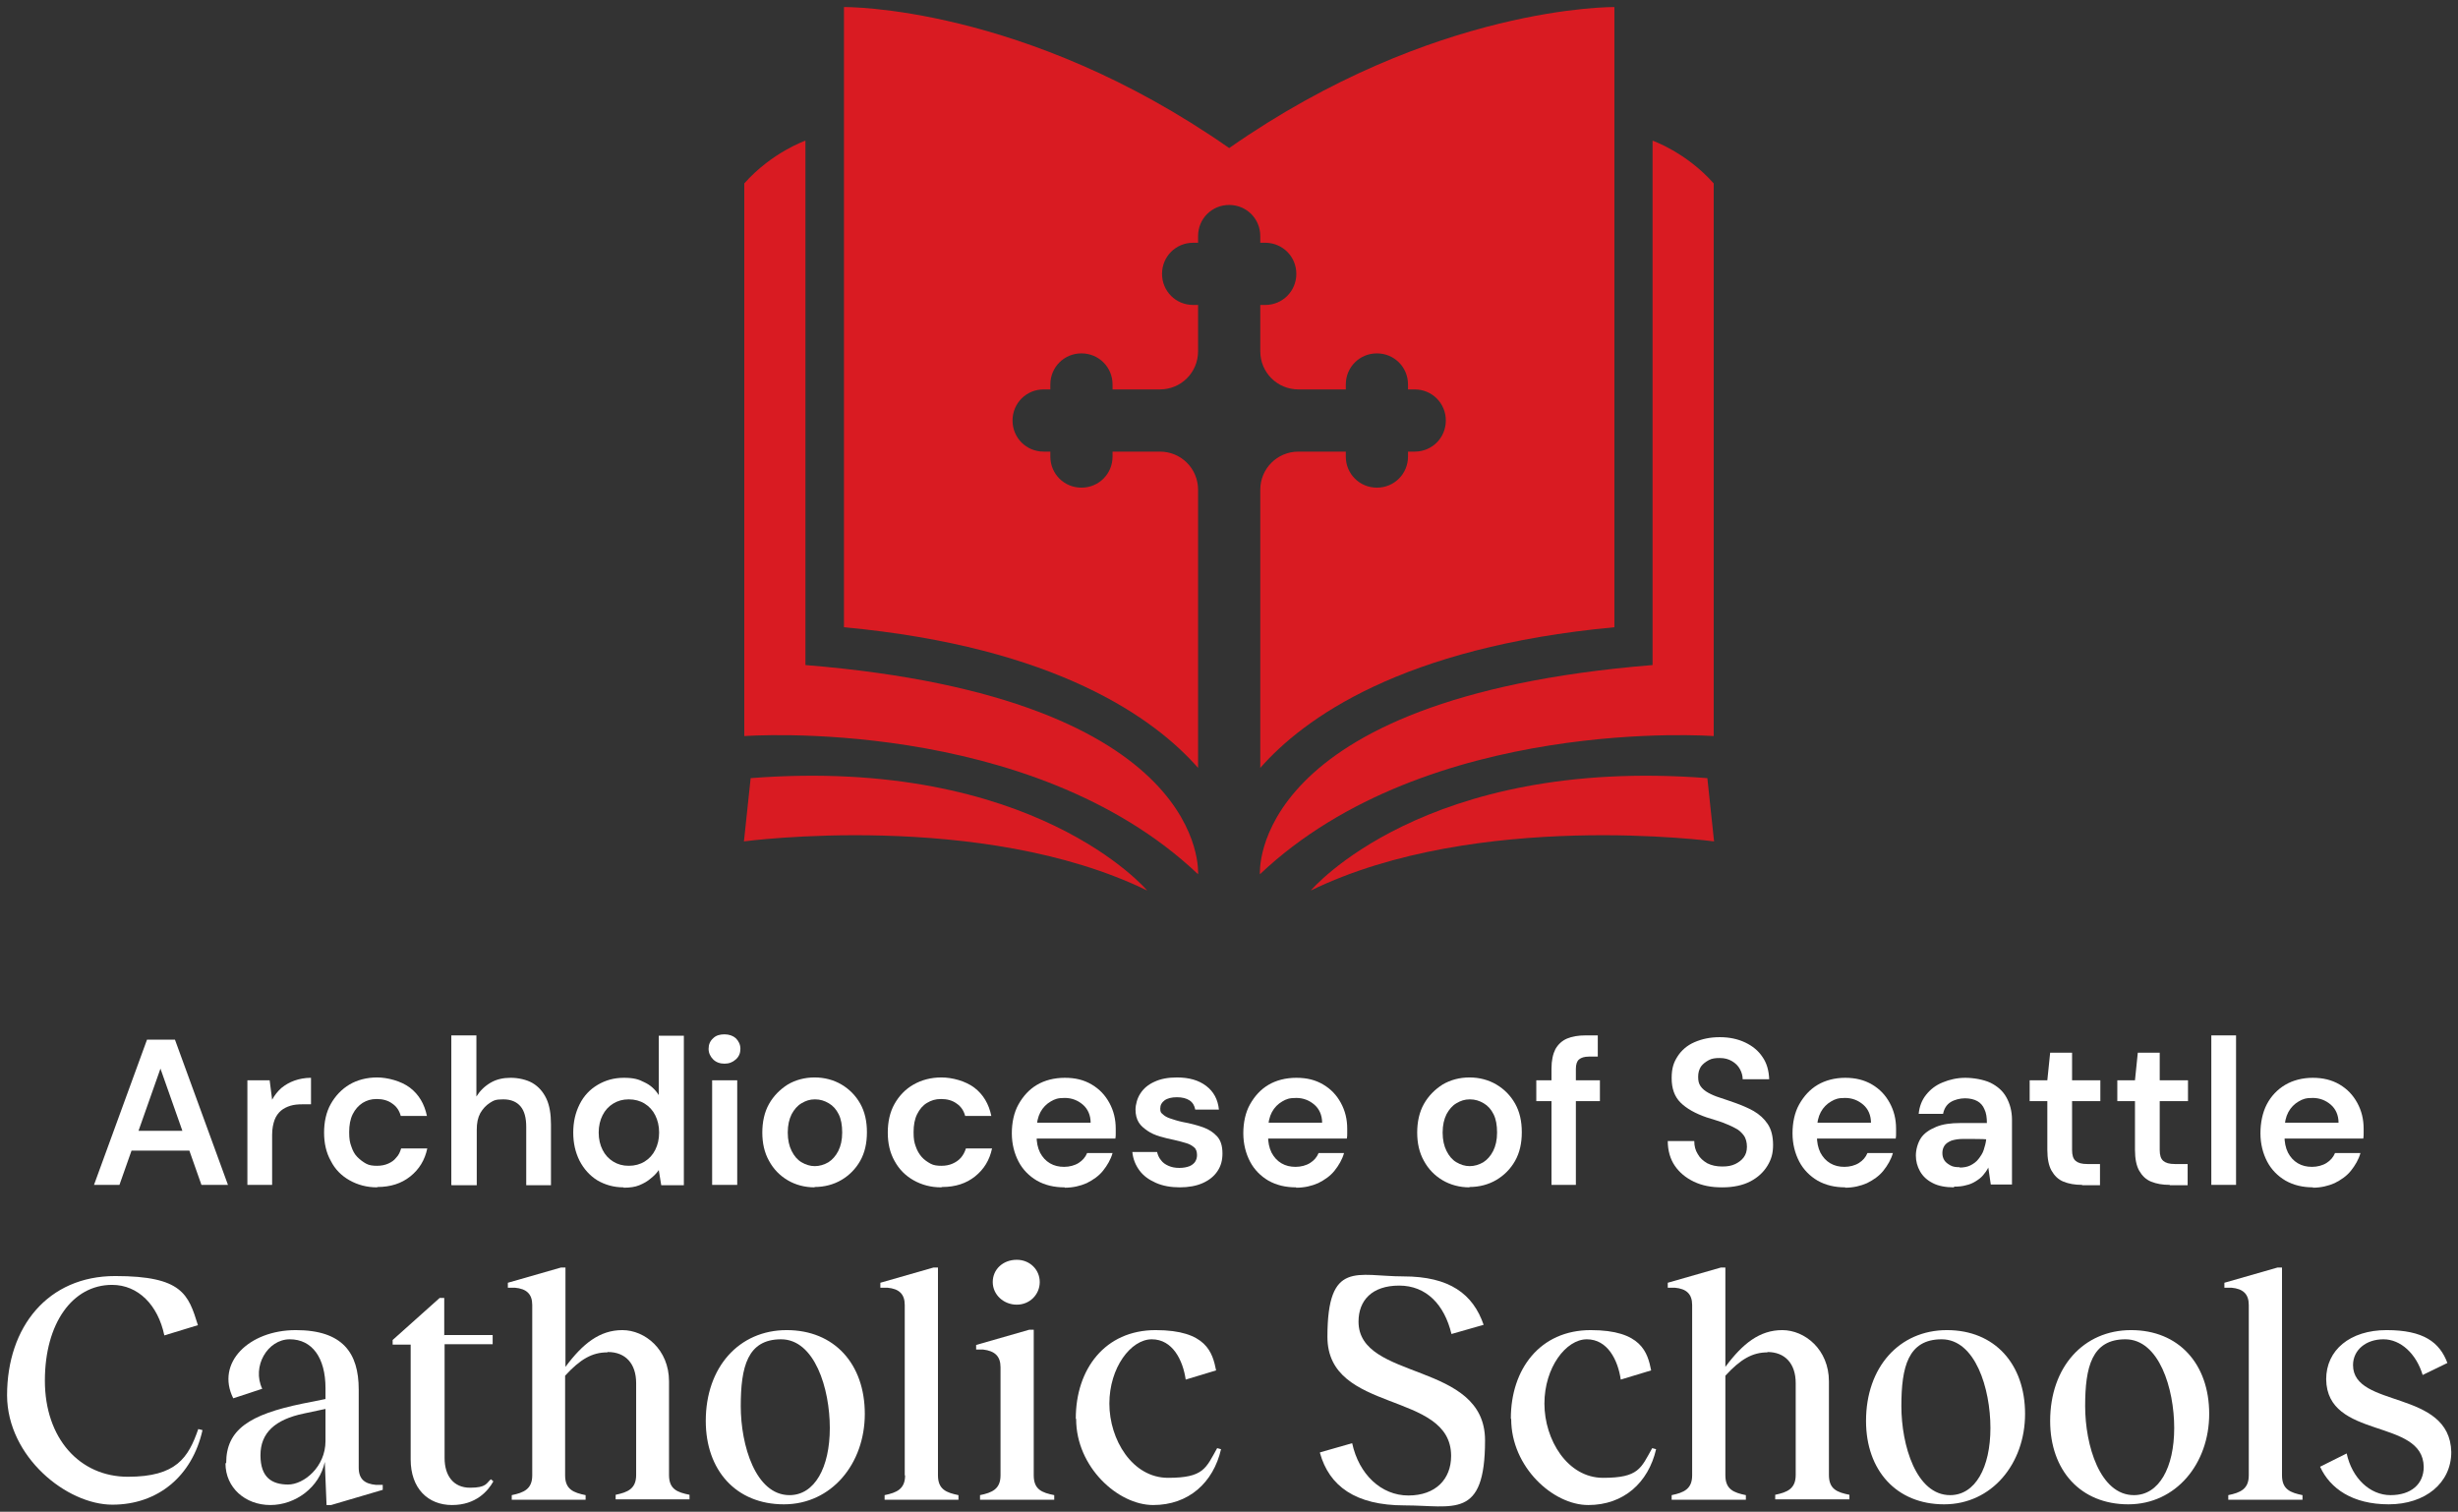 <?xml version="1.0" encoding="UTF-8"?>
<svg id="Layer_1" xmlns="http://www.w3.org/2000/svg" version="1.1" viewBox="0 0 695.5 427.8">
  <rect x="0" y="0" width="695.5" height="427.8" fill="#333333" stroke="none"/>
  <!-- Generator: Adobe Illustrator 30.0.0, SVG Export Plug-In . SVG Version: 2.1.1 Build 123)  -->
  <defs>
    <style>
      .st0 {
        fill: #d91b22;
      }

      .st1 {
        fill: #fff;
      }
    </style>
  </defs>
  <path class="st1" d="M2,394.9c0-19.5,11.6-33.8,30.6-33.8s20.7,5.2,23.4,13.9l-9.5,2.9c-1.8-8.6-7.4-14.3-14.8-14.3-11.2,0-19,10.9-19,27.1,0,16.3,9.8,27.2,23.5,27.2s17.1-5.4,19.9-13.5l1.2.3c-2.9,13-12.6,21.1-25.5,21.1s-29.7-13.5-29.8-30.9Z"/>
  <path class="st1" d="M64,414c0-9.4,6.5-13.7,21.6-16.8l6.5-1.3v-3.1c0-8.6-3.8-13.8-10.1-13.8s-10.8,7.7-7.8,14l-8.2,2.7c-5-10,4.4-19.3,17.7-19.3s17.8,6.5,17.8,16.8v22.1c0,3.3,1.7,4.6,4.9,4.9h1.9v1.4l-14.6,4.3h-1.3l-.5-12.2c-1.5,7.2-8.3,12.2-15.4,12.2s-12.7-4.9-12.7-11.8h0ZM81.5,420.1c4.5,0,10.6-5,10.6-12.3v-9.1l-6.1,1.3c-8.2,1.7-12.3,5.5-12.3,11.8s3.2,8.3,7.9,8.3Z"/>
  <path class="st1" d="M125.8,377.8h13.6v2.6h-13.6v32.2c0,5,2.5,8.4,7.2,8.4s4.6-1.3,5.9-2.4l.7.6c-1.5,2.7-4.9,6.7-11.7,6.7s-11.7-4.7-11.7-12.9v-32.5h-5.1v-1.3l13.3-11.9h1.3v10.6h0Z"/>
  <path class="st1" d="M171.8,382.7c-4.2,0-7.6,1.9-11.9,6.6v28.2c0,4,2.4,4.9,5.8,5.6v1.3h-20.9v-1.3c3.4-.7,5.8-1.7,5.8-5.6v-48.2c0-3.1-1.6-4.6-4.9-4.9h-2v-1.4l15-4.3h1.3v28.1c4.9-6.6,9.7-10.4,16.1-10.4s13.2,5.5,13.2,14.5v26.5c0,4,2.3,4.9,5.8,5.6v1.3h-20.9v-1.3c3.4-.7,5.8-1.7,5.8-5.6v-26c0-5.5-3-8.8-8-8.8h0Z"/>
  <path class="st1" d="M199.7,402.1c0-15.2,9.4-25.7,22.9-25.7s22.1,9.6,22.1,23.7-9.4,25.6-22.9,25.6-22.1-9.6-22.1-23.6h0ZM223.4,423.1c7.1,0,11.4-7.8,11.4-19s-4.3-25.1-13.8-25.1-11.4,7.8-11.4,18.9,4.2,25.2,13.8,25.2Z"/>
  <path class="st1" d="M256,417.5v-48.2c0-3.1-1.6-4.6-4.9-4.9h-2v-1.4l15-4.3h1.3v58.8c0,4,2.4,4.9,5.8,5.6v1.3h-20.9v-1.3c3.4-.7,5.8-1.7,5.8-5.6h0Z"/>
  <path class="st1" d="M283.1,417.5v-30.6c0-3.1-1.6-4.6-4.9-5h-2v-1.3l15-4.3h1.3v41.2c0,4,2.3,4.9,5.8,5.6v1.3h-21v-1.3c3.4-.7,5.8-1.7,5.8-5.6h0ZM287.7,356.5c3.7,0,6.5,2.8,6.5,6.3s-2.8,6.4-6.5,6.4-6.8-2.8-6.8-6.4,2.9-6.3,6.8-6.3Z"/>
  <path class="st1" d="M304.4,401.4c0-13.9,8.2-25,22.6-25s16.1,6.4,17.1,11.4l-8.6,2.6c-.8-5.5-3.7-11.4-9.6-11.4s-12,8-12,18.2,6.5,21,16.6,21,10.7-2.7,13.9-8.4l1.1.3c-2.2,9.5-9.2,15.8-19.2,15.8s-21.8-10.8-21.8-24.3h0Z"/>
  <path class="st1" d="M373.5,411l9.1-2.6c1.9,8.8,8.2,14.8,15.9,14.8s12.1-4.6,12.1-11.2c0-18.6-35-11.8-35-33.7s8.4-17.1,21.5-17.1,19.7,5,22.7,13.7l-9.1,2.6c-2-8.3-7.1-13.7-14.8-13.7s-11.5,4.2-11.5,10.2c0,16.9,35.8,11.1,35.8,33.6s-8.9,18.4-22.8,18.4-21.3-5.5-23.9-14.8h0Z"/>
  <path class="st1" d="M427.5,401.4c0-13.9,8.2-25,22.6-25s16.1,6.4,17.1,11.4l-8.6,2.6c-.8-5.5-3.7-11.4-9.6-11.4s-12,8-12,18.2,6.5,21,16.6,21,10.7-2.7,13.9-8.4l1.1.3c-2.2,9.5-9.2,15.8-19.2,15.8s-21.8-10.8-21.8-24.3h0Z"/>
  <path class="st1" d="M500.1,382.7c-4.2,0-7.6,1.9-11.9,6.6v28.2c0,4,2.4,4.9,5.8,5.6v1.3h-21v-1.3c3.4-.7,5.8-1.7,5.8-5.6v-48.2c0-3.1-1.6-4.6-4.9-4.9h-2v-1.4l15-4.3h1.3v28.1c4.9-6.6,9.7-10.4,16.1-10.4s13.2,5.5,13.2,14.5v26.5c0,4,2.3,4.9,5.8,5.6v1.3h-21v-1.3c3.4-.7,5.8-1.7,5.8-5.6v-26c0-5.5-3-8.8-8-8.8h0Z"/>
  <path class="st1" d="M528,402.1c0-15.2,9.4-25.7,22.9-25.7s22.1,9.6,22.1,23.7-9.4,25.6-22.9,25.6-22.1-9.6-22.1-23.6h0ZM551.8,423.1c7.1,0,11.4-7.8,11.4-19s-4.3-25.1-13.8-25.1-11.4,7.8-11.4,18.9,4.2,25.2,13.8,25.2Z"/>
  <path class="st1" d="M580.1,402.1c0-15.2,9.4-25.7,22.9-25.7s22.1,9.6,22.1,23.7-9.4,25.6-22.9,25.6-22.1-9.6-22.1-23.6h0ZM603.8,423.1c7.1,0,11.4-7.8,11.4-19s-4.3-25.1-13.8-25.1-11.4,7.8-11.4,18.9,4.2,25.2,13.8,25.2Z"/>
  <path class="st1" d="M636.3,417.5v-48.2c0-3.1-1.6-4.6-4.9-4.9h-2v-1.4l15-4.3h1.3v58.8c0,4,2.4,4.9,5.8,5.6v1.3h-21v-1.3c3.4-.7,5.8-1.7,5.8-5.6h0Z"/>
  <path class="st1" d="M656.4,415.1l7.6-3.8c1.5,7,6.6,11.8,12.4,11.8s9.4-3.1,9.4-8c-.2-13.9-27.4-7.6-27.6-24.8,0-8.2,6.7-13.9,17.1-13.9s15,3.4,17.2,9.3l-7,3.4c-1.8-6-6.2-10.1-11.1-10.1s-8.6,3-8.6,7.3c0,12.3,27.4,6.8,27.8,24.6,0,8.8-7.4,14.8-17.7,14.8s-16.6-4.5-19.4-10.6h0Z"/>
  <path class="st0" d="M339,247.5s3.9-50-111.1-59.3V39.8s-9.5,3.3-17.3,12.1v156.4s80.8-6,128.4,39.1h0Z"/>
  <path class="st0" d="M324.6,252s-32-38-112.2-31.8l-1.9,17.9s67.1-9,114.1,13.9h0Z"/>
  <path class="st0" d="M356.5,247.5s-3.9-50,111.1-59.3V39.8s9.5,3.3,17.3,12.1v156.4s-80.8-6-128.4,39.1h0Z"/>
  <path class="st0" d="M370.9,252s32-38,112.2-31.8l1.9,17.9s-67.1-9-114.1,13.9h0Z"/>
  <path class="st0" d="M347.8,41.9C289.7,1.3,238.8,2,238.8,2v175.5c60.2,5.6,88,25.9,100.2,39.8v-78.7c0-6-4.8-10.8-10.8-10.8h-13.4v1.4c0,4.9-3.9,8.8-8.8,8.8s-8.8-3.9-8.8-8.8v-1.4h-1.9c-4.9,0-8.8-3.9-8.8-8.8s3.9-8.8,8.8-8.8h1.9v-1.4c0-4.9,3.9-8.8,8.8-8.8s8.8,3.9,8.8,8.8v1.4h13.4c6,0,10.8-4.8,10.8-10.8v-13.1h-1.4c-4.9,0-8.8-3.9-8.8-8.8s3.9-8.8,8.8-8.8h1.4v-1.9c0-4.9,3.9-8.8,8.8-8.8s8.8,3.9,8.8,8.8v1.9h1.4c4.9,0,8.8,3.9,8.8,8.8s-3.9,8.8-8.8,8.8h-1.4v13.1c0,6,4.8,10.8,10.8,10.8h13.4v-1.4c0-4.9,3.9-8.8,8.8-8.8s8.8,3.9,8.8,8.8v1.4h1.9c4.9,0,8.8,3.9,8.8,8.8s-3.9,8.8-8.8,8.8h-1.9v1.4c0,4.9-3.9,8.8-8.8,8.8s-8.8-3.9-8.8-8.8v-1.4h-13.4c-6,0-10.8,4.8-10.8,10.8v78.7c12.2-13.9,40-34.2,100.2-39.8V2s-50.9-.7-109,39.9Z"/>
  <path class="st1" d="M26.6,335.3l15-41.1h7.9l15,41.1h-7.5l-11.6-32.9-11.6,32.9h-7.4,0ZM33.3,325.6l1.9-5.6h20.3l1.9,5.6h-24Z"/>
  <path class="st1" d="M70,335.3v-29.6h6.3l.7,5.5c.7-1.3,1.6-2.4,2.6-3.3,1.1-.9,2.3-1.6,3.7-2.1s3-.8,4.7-.8v7.5h-2.5c-1.2,0-2.3.1-3.3.4s-2,.8-2.7,1.4-1.4,1.5-1.8,2.6c-.4,1.1-.7,2.5-.7,4.2v14.2h-7.1Z"/>
  <path class="st1" d="M106.7,336c-2.9,0-5.5-.7-7.8-2s-4.1-3.1-5.3-5.5c-1.3-2.3-1.9-5-1.9-8s.6-5.8,1.9-8.1c1.3-2.3,3.1-4.2,5.3-5.5s4.9-2,7.8-2,6.8,1,9.3,2.9,4.1,4.6,4.8,8h-7.4c-.4-1.5-1.2-2.7-2.4-3.5-1.2-.9-2.7-1.3-4.4-1.3s-2.8.4-4,1.1c-1.2.8-2.1,1.8-2.8,3.2-.7,1.4-1,3.1-1,5.1s.2,2.9.6,4c.4,1.2.9,2.2,1.7,3s1.6,1.4,2.5,1.9,2,.6,3.1.6,2.2-.2,3.1-.6c.9-.4,1.7-.9,2.3-1.7.7-.7,1.1-1.6,1.4-2.6h7.4c-.7,3.3-2.3,5.9-4.8,7.9-2.5,2-5.6,3-9.3,3h0Z"/>
  <path class="st1" d="M127.7,335.3v-42.3h7.1v17.3c1-1.6,2.3-2.9,4-3.9,1.7-1,3.6-1.4,5.7-1.4s4.5.5,6.2,1.5,3,2.5,3.9,4.4,1.3,4.4,1.3,7.3v17.2h-7v-16.5c0-2.5-.5-4.5-1.6-5.8-1.1-1.3-2.7-2-4.9-2s-2.7.3-3.8,1c-1.1.7-2,1.7-2.7,2.9-.7,1.3-1,2.8-1,4.7v15.7h-7.1Z"/>
  <path class="st1" d="M176.4,336c-2.7,0-5.2-.7-7.4-2-2.1-1.3-3.8-3.2-5-5.5-1.2-2.4-1.8-5-1.8-8s.6-5.6,1.8-8,2.9-4.2,5.1-5.5,4.6-2,7.4-2,4.2.4,5.9,1.3c1.7.8,3,2,4,3.6v-16.8h7.1v42.3h-6.4l-.7-4.3c-.6.9-1.4,1.7-2.3,2.4-.9.8-2,1.4-3.2,1.9s-2.7.7-4.4.7h0ZM177.9,329.9c1.7,0,3.2-.4,4.5-1.2,1.3-.8,2.3-1.9,3-3.3s1.1-3,1.1-4.9-.4-3.5-1.1-4.9c-.7-1.4-1.7-2.5-3-3.3-1.3-.8-2.8-1.2-4.5-1.2s-3.1.4-4.4,1.2c-1.3.8-2.3,1.9-3,3.3s-1.1,3-1.1,4.9.4,3.5,1.1,4.9c.7,1.4,1.7,2.5,3,3.3,1.3.8,2.7,1.2,4.4,1.2Z"/>
  <path class="st1" d="M205,301c-1.3,0-2.4-.4-3.2-1.2-.8-.8-1.3-1.8-1.3-3s.4-2.2,1.3-3c.8-.8,1.9-1.1,3.2-1.1s2.4.4,3.2,1.1c.8.8,1.3,1.8,1.3,3s-.4,2.2-1.3,3-1.9,1.2-3.2,1.2ZM201.5,335.3v-29.6h7.1v29.6h-7.1Z"/>
  <path class="st1" d="M230.5,336c-2.8,0-5.4-.7-7.6-2s-4-3.1-5.3-5.5c-1.3-2.3-1.9-5-1.9-8s.6-5.8,1.9-8.1c1.3-2.3,3.1-4.1,5.3-5.5,2.2-1.3,4.8-2,7.6-2s5.4.7,7.6,2,4,3.1,5.3,5.4c1.3,2.3,1.9,5,1.9,8.1s-.6,5.8-1.9,8.1-3.1,4.1-5.3,5.4c-2.2,1.3-4.8,2-7.6,2h0ZM230.5,330c1.4,0,2.7-.4,3.9-1.1,1.1-.7,2.1-1.8,2.8-3.2.7-1.4,1.1-3.1,1.1-5.2s-.3-3.8-1-5.2-1.6-2.4-2.8-3.1c-1.2-.7-2.4-1.1-3.9-1.1s-2.6.4-3.8,1.1c-1.2.7-2.1,1.8-2.8,3.1-.7,1.4-1.1,3.1-1.1,5.2s.4,3.8,1.1,5.2c.7,1.4,1.6,2.5,2.8,3.2,1.2.7,2.4,1.1,3.8,1.1h0Z"/>
  <path class="st1" d="M266.3,336c-2.9,0-5.5-.7-7.8-2s-4.1-3.1-5.4-5.5c-1.3-2.3-1.9-5-1.9-8s.6-5.8,1.9-8.1c1.3-2.3,3.1-4.2,5.4-5.5s4.9-2,7.9-2,6.8,1,9.3,2.9,4.1,4.6,4.8,8h-7.4c-.4-1.5-1.2-2.7-2.4-3.5-1.2-.9-2.7-1.3-4.4-1.3s-2.8.4-4,1.1-2.1,1.8-2.8,3.2c-.7,1.4-1,3.1-1,5.1s.2,2.9.6,4c.4,1.2,1,2.2,1.7,3s1.6,1.4,2.5,1.9,2,.6,3.1.6,2.2-.2,3.1-.6c.9-.4,1.7-.9,2.4-1.7.6-.7,1.1-1.6,1.4-2.6h7.4c-.7,3.3-2.3,5.9-4.8,7.9-2.5,2-5.6,3-9.3,3h0Z"/>
  <path class="st1" d="M301.2,336c-2.9,0-5.5-.6-7.8-1.9-2.2-1.3-4-3.1-5.2-5.4-1.2-2.3-1.9-5-1.9-8s.6-5.9,1.9-8.2,3-4.2,5.2-5.5,4.9-2,7.9-2,5.4.6,7.6,1.9,3.8,3,5,5.2,1.8,4.6,1.8,7.3v1.3c0,.5,0,1-.1,1.5h-24.1v-4.5h17.1c0-2.1-.8-3.9-2.2-5.1-1.4-1.2-3.1-1.9-5.1-1.9s-2.8.3-4,1c-1.2.7-2.2,1.7-2.9,3s-1.1,3-1.1,5v1.7c0,1.8.3,3.4,1,4.8.7,1.3,1.6,2.3,2.8,3s2.5,1,4,1,3-.4,4.1-1.1c1.1-.7,1.9-1.6,2.4-2.8h7.2c-.5,1.8-1.5,3.5-2.7,5s-2.8,2.6-4.6,3.5c-1.8.8-3.9,1.3-6.2,1.3h0Z"/>
  <path class="st1" d="M333.9,336c-2.6,0-4.9-.4-6.9-1.3s-3.5-2-4.6-3.5c-1.1-1.5-1.8-3.2-2-5.2h7c.2.8.5,1.6,1.1,2.3.5.7,1.2,1.2,2.1,1.6.9.4,1.9.6,3.1.6s2.1-.2,2.9-.5c.7-.3,1.3-.8,1.6-1.3s.5-1.1.5-1.8c0-.9-.2-1.7-.8-2.2s-1.2-.9-2.2-1.2c-1-.3-2.1-.6-3.4-.9-1.4-.3-2.8-.6-4.1-1s-2.5-.9-3.5-1.6-1.9-1.4-2.5-2.4c-.6-1-.9-2.2-.9-3.6s.5-3.3,1.4-4.6c.9-1.4,2.2-2.5,4-3.3,1.7-.8,3.8-1.2,6.3-1.2,3.5,0,6.2.8,8.3,2.4s3.3,3.8,3.6,6.7h-6.7c-.2-1.1-.7-2-1.6-2.6-.9-.6-2.1-.9-3.6-.9s-2.7.3-3.5.9c-.8.6-1.2,1.3-1.2,2.3s.2,1.2.7,1.6c.5.5,1.2.9,2.1,1.2s2.1.7,3.5,1c2.2.4,4.1.9,5.8,1.5,1.7.6,3,1.5,4,2.6,1,1.1,1.5,2.7,1.5,4.8,0,1.9-.4,3.5-1.4,5s-2.4,2.6-4.2,3.4c-1.8.8-4,1.2-6.5,1.2h0Z"/>
  <path class="st1" d="M366.7,336c-2.9,0-5.5-.6-7.8-1.9-2.2-1.3-4-3.1-5.2-5.4-1.2-2.3-1.9-5-1.9-8s.6-5.9,1.9-8.2,3-4.2,5.2-5.5,4.9-2,7.9-2,5.4.6,7.6,1.9,3.8,3,5,5.2,1.8,4.6,1.8,7.3v1.3c0,.5,0,1-.1,1.5h-24.1v-4.5h17.1c0-2.1-.8-3.9-2.2-5.1-1.4-1.2-3.1-1.9-5.1-1.9s-2.8.3-4,1c-1.2.7-2.2,1.7-2.9,3s-1.1,3-1.1,5v1.7c0,1.8.3,3.4,1,4.8.7,1.3,1.6,2.3,2.8,3s2.5,1,4,1,3-.4,4.1-1.1c1.1-.7,1.9-1.6,2.4-2.8h7.2c-.5,1.8-1.5,3.5-2.7,5s-2.8,2.6-4.6,3.5c-1.8.8-3.9,1.3-6.2,1.3h0Z"/>
  <path class="st1" d="M415.8,336c-2.8,0-5.4-.7-7.6-2s-4-3.1-5.3-5.5c-1.3-2.3-1.9-5-1.9-8s.6-5.8,1.9-8.1c1.3-2.3,3.1-4.1,5.3-5.5,2.2-1.3,4.8-2,7.6-2s5.4.7,7.6,2,4,3.1,5.3,5.4c1.3,2.3,1.9,5,1.9,8.1s-.6,5.8-1.9,8.1-3.1,4.1-5.3,5.4c-2.2,1.3-4.8,2-7.6,2h0ZM415.8,330c1.4,0,2.7-.4,3.9-1.1,1.1-.7,2.1-1.8,2.8-3.2.7-1.4,1.1-3.1,1.1-5.2s-.3-3.8-1-5.2-1.6-2.4-2.8-3.1c-1.2-.7-2.4-1.1-3.9-1.1s-2.6.4-3.8,1.1c-1.2.7-2.1,1.8-2.8,3.1-.7,1.4-1.1,3.1-1.1,5.2s.4,3.8,1.1,5.2,1.6,2.5,2.8,3.2c1.2.7,2.4,1.1,3.8,1.1Z"/>
  <path class="st1" d="M434.7,311.6v-5.9h18v5.9h-18ZM439,335.3v-32.9c0-2.3.4-4.1,1.1-5.5.8-1.4,1.9-2.4,3.3-3s3.2-.9,5.2-.9h3.5v6h-2.5c-1.3,0-2.2.3-2.8.8s-.9,1.4-.9,2.7v32.8h-7.1Z"/>
  <path class="st1" d="M487.2,336c-3,0-5.6-.5-7.9-1.6s-4.1-2.6-5.4-4.5-2-4.3-2-7h7.5c0,1.4.3,2.6,1,3.7.6,1.1,1.5,1.9,2.7,2.6,1.2.6,2.6.9,4.2.9s2.6-.2,3.7-.7c1-.5,1.8-1.1,2.4-1.9s.9-1.8.9-3-.3-2.4-.9-3.2c-.6-.8-1.4-1.6-2.5-2.1-1.1-.6-2.3-1.1-3.6-1.6-1.4-.5-2.8-.9-4.4-1.4-3.2-1.1-5.7-2.5-7.4-4.2s-2.5-4-2.5-6.9.6-4.5,1.7-6.2c1.1-1.7,2.7-3.1,4.8-4s4.4-1.4,7.1-1.4,5.1.5,7.2,1.5,3.7,2.3,4.9,4.1c1.2,1.7,1.8,3.8,1.9,6.3h-7.5c0-1-.3-2-.8-2.9s-1.2-1.6-2.2-2.2c-1-.6-2.1-.9-3.5-.9-1.2,0-2.2.1-3.1.6s-1.6,1-2.2,1.8c-.5.8-.8,1.7-.8,2.9s.2,2,.7,2.7c.5.7,1.2,1.3,2.1,1.8.9.5,2,1,3.3,1.4s2.6.9,4.1,1.4c2,.7,3.9,1.5,5.5,2.4,1.7,1,3,2.2,4,3.7s1.5,3.5,1.5,5.9-.5,4.1-1.6,5.9c-1.1,1.8-2.7,3.3-4.8,4.4s-4.8,1.7-7.9,1.7h0Z"/>
  <path class="st1" d="M522.1,336c-2.9,0-5.5-.6-7.8-1.9-2.2-1.3-4-3.1-5.2-5.4-1.2-2.3-1.9-5-1.9-8s.6-5.9,1.9-8.2,3-4.2,5.2-5.5,4.9-2,7.8-2,5.4.6,7.6,1.9,3.8,3,5,5.2,1.8,4.6,1.8,7.3v1.3c0,.5,0,1-.1,1.5h-24.1v-4.5h17.1c0-2.1-.8-3.9-2.2-5.1-1.4-1.2-3.1-1.9-5.1-1.9s-2.8.3-4,1c-1.2.7-2.2,1.7-2.9,3s-1.1,3-1.1,5v1.7c0,1.8.3,3.4,1,4.8.7,1.3,1.6,2.3,2.8,3s2.5,1,4,1,3-.4,4.1-1.1c1.1-.7,1.9-1.6,2.4-2.8h7.2c-.5,1.8-1.5,3.5-2.7,5s-2.8,2.6-4.6,3.5c-1.8.8-3.9,1.3-6.2,1.3h0Z"/>
  <path class="st1" d="M552.9,336c-2.4,0-4.5-.4-6-1.2-1.6-.8-2.8-1.9-3.6-3.3s-1.2-2.9-1.2-4.5.5-3.5,1.4-4.9,2.4-2.4,4.3-3.2,4.2-1.1,6.9-1.1h7.5c0-1.6-.2-2.9-.7-3.9-.4-1-1.1-1.8-2-2.3s-2.1-.8-3.5-.8-3,.4-4.1,1.1c-1.1.7-1.8,1.8-2.1,3.3h-6.9c.2-2.1.9-3.9,2.1-5.4s2.7-2.7,4.7-3.5c1.9-.8,4.1-1.3,6.4-1.3s5.2.5,7.1,1.4c2,1,3.5,2.3,4.5,4.1s1.6,3.9,1.6,6.4v18.3h-6l-.7-4.8c-.4.8-.9,1.5-1.5,2.2-.6.7-1.3,1.2-2.1,1.7-.8.5-1.7.9-2.7,1.1-1,.3-2.1.4-3.4.4h0ZM554.5,330.4c1.1,0,2.2-.2,3-.6s1.7-1,2.3-1.8,1.2-1.6,1.5-2.6.6-1.9.7-3h0c0-.1-6.5-.1-6.5-.1-1.4,0-2.5.2-3.4.5-.9.4-1.5.8-1.9,1.4-.4.6-.6,1.3-.6,2.1s.2,1.5.6,2.1,1,1,1.7,1.4,1.6.5,2.6.5h0Z"/>
  <path class="st1" d="M589.1,335.3c-2,0-3.7-.3-5.2-.9-1.5-.6-2.6-1.7-3.4-3.1s-1.2-3.4-1.2-5.9v-13.8h-5v-5.9h5l.8-7.8h6.2v7.8h8v5.9h-8v13.8c0,1.5.3,2.5,1,3.1.7.6,1.7.9,3.3.9h3.6v6h-5Z"/>
  <path class="st1" d="M613.9,335.3c-2,0-3.7-.3-5.2-.9-1.5-.6-2.6-1.7-3.4-3.1s-1.2-3.4-1.2-5.9v-13.8h-5v-5.9h5l.8-7.8h6.2v7.8h8v5.9h-8v13.8c0,1.5.3,2.5,1,3.1.7.6,1.7.9,3.3.9h3.6v6h-5Z"/>
  <path class="st1" d="M625.7,335.3v-42.3h7v42.3h-7Z"/>
  <path class="st1" d="M654.5,336c-2.9,0-5.5-.6-7.8-1.9-2.2-1.3-4-3.1-5.2-5.4-1.2-2.3-1.9-5-1.9-8s.6-5.9,1.8-8.2,3-4.2,5.2-5.5,4.9-2,7.8-2,5.4.6,7.6,1.9,3.8,3,5,5.2,1.8,4.6,1.8,7.3v1.3c0,.5,0,1-.1,1.5h-24.1v-4.5h17.1c0-2.1-.8-3.9-2.2-5.1-1.4-1.2-3.1-1.9-5.1-1.9s-2.8.3-4,1c-1.2.7-2.2,1.7-2.9,3s-1.1,3-1.1,5v1.7c0,1.8.3,3.4,1,4.8.7,1.3,1.6,2.3,2.8,3s2.5,1,4,1,3-.4,4.1-1.1c1.1-.7,1.9-1.6,2.4-2.8h7.2c-.5,1.8-1.5,3.5-2.7,5s-2.8,2.6-4.6,3.5c-1.8.8-3.9,1.3-6.2,1.3h0Z"/>
</svg>